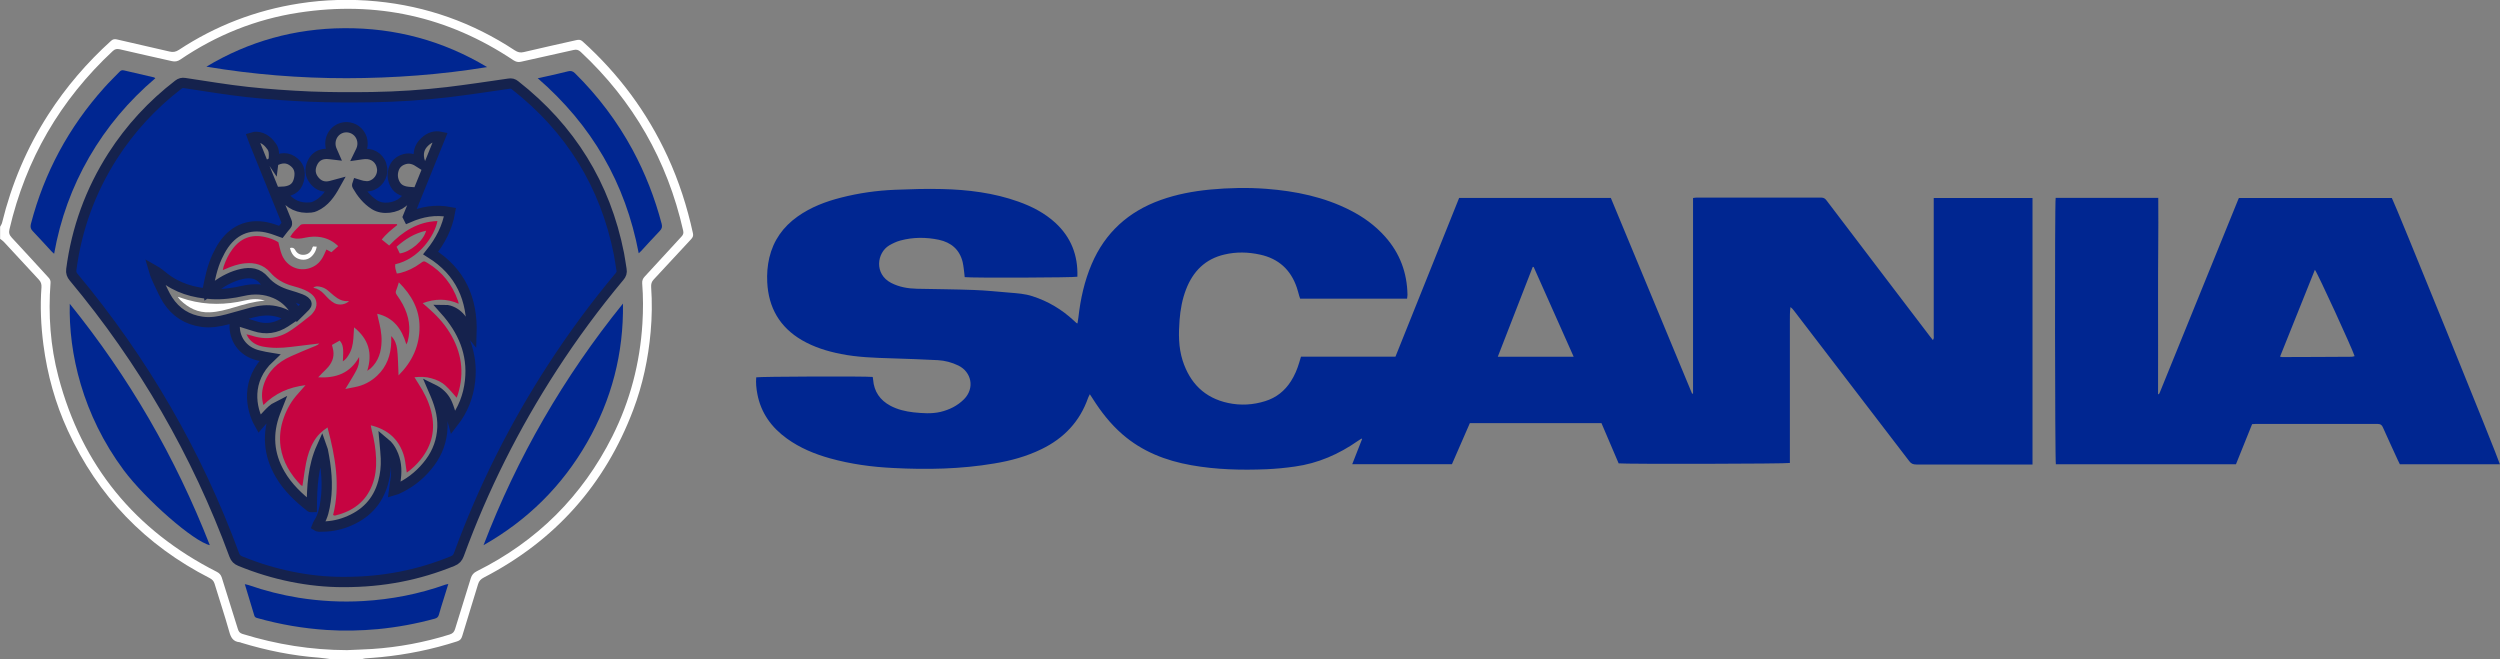 <?xml version="1.0" encoding="UTF-8"?> <svg xmlns="http://www.w3.org/2000/svg" id="_Слой_2" data-name="Слой 2" viewBox="0 0 242.95 64.06"><rect x="0" y="0" width="242.95" height="64.06" fill="#808080" stroke="none"/><defs><style> .cls-1 { fill: #fff; } .cls-2 { fill: #c60441; } .cls-3 { stroke: #15224d; stroke-miterlimit: 10; } .cls-3, .cls-4 { fill: #002691; } </style></defs><g id="_Слой_1-2" data-name="Слой 1"><g><path class="cls-1" d="m32.17,64.06c-.4-.05-.79-.12-1.19-.15-2.57-.19-5.08-.7-7.54-1.45-.05-.02-.1-.05-.16-.05-.62-.06-.84-.44-1-1.02-.44-1.57-.96-3.11-1.43-4.67-.08-.26-.23-.41-.47-.54-6.25-3.19-10.86-7.96-13.79-14.34-1.22-2.65-1.99-5.44-2.37-8.33-.24-1.85-.33-3.72-.19-5.59.02-.3-.05-.53-.26-.75-1.14-1.22-2.27-2.46-3.41-3.68-.1-.11-.24-.19-.35-.28,0-.39,0-.78,0-1.17.06-.13.16-.25.19-.39.92-3.76,2.4-7.27,4.5-10.53,1.71-2.66,3.75-5.03,6.09-7.15.18-.16.33-.19.56-.14,1.71.4,3.42.78,5.13,1.18.33.08.6.04.9-.16,3.57-2.35,7.47-3.85,11.7-4.51,2.5-.39,5.01-.45,7.51-.21,4.87.47,9.35,2.07,13.43,4.76.29.19.55.26.89.17,1.7-.4,3.4-.78,5.1-1.16.23-.05.4-.06.6.12,3.52,3.17,6.29,6.9,8.27,11.2,1.1,2.39,1.9,4.88,2.46,7.45.06.25-.02.41-.19.59-1.21,1.29-2.41,2.6-3.62,3.9-.21.22-.27.44-.25.75.1,1.45.08,2.9-.05,4.35-.23,2.59-.77,5.13-1.69,7.57-2.75,7.28-7.6,12.71-14.51,16.29-.29.15-.48.33-.57.65-.5,1.68-1.04,3.35-1.54,5.04-.09.29-.21.43-.5.52-2.41.78-4.88,1.28-7.4,1.53-.5.05-1,.08-1.5.12-.11,0-.21.05-.32.07h-3.02Zm1.55-.88c.81-.04,1.62-.06,2.43-.11,2.57-.17,5.09-.64,7.55-1.41.31-.1.44-.25.53-.55.5-1.64,1.02-3.27,1.52-4.91.1-.33.27-.53.59-.69,5.84-2.91,10.24-7.28,13.17-13.11,1.73-3.45,2.68-7.11,2.92-10.96.08-1.3.08-2.59-.02-3.89-.02-.28.06-.48.24-.67,1.19-1.29,2.38-2.59,3.57-3.88.17-.18.23-.33.17-.59-1.54-6.81-4.85-12.6-9.96-17.37-.22-.2-.41-.25-.7-.18-1.7.39-3.4.75-5.1,1.14-.29.07-.5,0-.74-.15C43.53,1.6,36.57.07,29.02,1.23c-4.17.64-8.01,2.19-11.5,4.56-.27.18-.51.22-.82.15-1.69-.39-3.38-.75-5.06-1.15-.28-.06-.46-.03-.67.16C5.86,9.71,2.5,15.48.92,22.28c-.08.33-.02.55.22.81,1.2,1.28,2.38,2.59,3.57,3.88.14.15.22.3.2.52-.23,3.08-.02,6.14.77,9.13,2.27,8.62,7.43,14.91,15.37,18.94.26.13.41.29.5.56.51,1.67,1.05,3.32,1.56,4.99.08.27.19.42.47.5,3.3,1.02,6.68,1.56,10.14,1.57Z"></path><path class="cls-4" d="m197.53,45.14h-.46c-3.62,0-7.23,0-10.85,0-.31,0-.5-.08-.69-.34-3.73-4.88-7.46-9.75-11.2-14.62-.09-.12-.19-.23-.33-.34-.08.5-.05.99-.06,1.48,0,.52,0,1.03,0,1.55v12.12c-.34.09-15.97.12-16.64.04-.55-1.28-1.1-2.59-1.67-3.91h-12.79c-.57,1.31-1.16,2.65-1.74,3.99h-9.69c.33-.83.64-1.64.96-2.45-.02-.01-.04-.03-.06-.04-.11.07-.23.14-.34.22-1.86,1.3-3.89,2.19-6.14,2.5-.91.13-1.83.22-2.75.26-2.44.1-4.89.04-7.3-.39-2.49-.44-4.78-1.33-6.71-3.01-1.15-1-2.07-2.18-2.88-3.46-.08-.13-.16-.25-.28-.43-.07.14-.12.24-.16.33-.8,2.31-2.35,3.95-4.54,5.01-1.46.71-3,1.13-4.59,1.39-3.25.55-6.53.61-9.81.44-2.08-.1-4.14-.38-6.15-.94-1.5-.42-2.93-1.01-4.2-1.93-1.49-1.08-2.51-2.48-2.86-4.32-.1-.53-.16-1.07-.11-1.62.3-.08,10.58-.12,11.32-.04.01.08.04.18.04.27.09,1.15.67,1.99,1.68,2.53.7.37,1.46.55,2.24.64.88.09,1.75.16,2.62-.04.87-.21,1.65-.59,2.29-1.23,1.08-1.09.72-2.66-.55-3.28-.62-.3-1.29-.48-1.97-.52-1.52-.08-3.04-.13-4.56-.18-1.63-.05-3.26-.1-4.87-.42-1.33-.26-2.62-.66-3.81-1.35-2.15-1.26-3.24-3.16-3.36-5.63-.04-.8.02-1.59.2-2.37.4-1.69,1.34-3.01,2.75-4.01,1.28-.91,2.73-1.46,4.23-1.84,1.72-.44,3.48-.69,5.25-.76,1.52-.06,3.04-.11,4.56-.07,2.53.06,5.04.37,7.44,1.23,1.31.47,2.53,1.1,3.57,2.05,1.53,1.41,2.21,3.17,2.14,5.24-.3.09-10.21.13-10.95.04-.03-.26-.05-.54-.09-.81-.03-.22-.06-.44-.11-.66-.3-1.21-1.11-1.9-2.31-2.16-1.25-.26-2.5-.26-3.73.07-.38.1-.76.28-1.1.48-1.2.72-1.47,2.78.19,3.64.79.41,1.64.55,2.51.57,1.86.04,3.71.05,5.57.12,1.16.04,2.31.17,3.46.26.74.06,1.47.11,2.18.34,1.53.49,2.87,1.29,4.04,2.38.08.08.16.15.25.23,0,0,.02,0,.1.04.03-.2.07-.4.09-.59.2-1.78.58-3.52,1.29-5.18,1.31-3.06,3.57-5.1,6.69-6.22,1.56-.56,3.17-.86,4.82-1.02,1.82-.17,3.65-.21,5.48-.07,2.83.22,5.58.78,8.13,2.08,1.28.65,2.43,1.48,3.39,2.56,1.44,1.61,2.14,3.5,2.18,5.65,0,.12-.03.24-.04.38h-10.39c-.03-.08-.06-.17-.09-.26-.08-.27-.14-.54-.23-.8-.59-1.75-1.78-2.83-3.58-3.22-1.15-.25-2.3-.28-3.45-.01-1.87.43-3.06,1.63-3.74,3.39-.37.96-.55,1.96-.63,2.98-.1,1.33-.11,2.65.3,3.94.71,2.19,2.13,3.63,4.42,4.12,1.21.26,2.42.19,3.6-.18,1.07-.33,1.9-.99,2.5-1.93.36-.56.61-1.16.8-1.79.06-.19.11-.37.18-.6h9.18c2.07-5.16,4.13-10.3,6.19-15.43h14.74c2.63,6.33,5.27,12.68,7.9,19.03.03,0,.06-.01.09-.02v-19c.14-.02.25-.04.35-.04,4.04,0,8.07,0,12.11,0,.27,0,.4.12.54.31,2.06,2.71,4.12,5.42,6.18,8.13,1.28,1.68,2.55,3.35,3.83,5.03.09.12.19.24.3.38.13-.17.08-.34.08-.49,0-4.27,0-8.54,0-12.81v-.51h9.6v25.9Zm-51.98-10.47h7.38c-1.31-2.94-2.6-5.84-3.89-8.73-.03,0-.06,0-.09,0-1.13,2.9-2.26,5.79-3.4,8.74Z"></path><path class="cls-4" d="m199.78,19.23h9.96c.03,3.19-.03,6.37-.02,9.54.01,3.18,0,6.36,0,9.54.02,0,.04,0,.05,0,.01,0,.02-.01.03-.02.01,0,.02-.02.03-.03.01-.02.03-.05.04-.07,2.56-6.3,5.12-12.6,7.68-18.9,0-.01.02-.02.04-.05h14.85c.19.25,10.42,25.45,10.5,25.88h-9.72c-.07-.13-.14-.28-.21-.43-.48-1.05-.97-2.1-1.44-3.16-.1-.23-.23-.33-.5-.33-3.97,0-7.93,0-11.9,0-.1,0-.19.01-.31.02-.52,1.29-1.04,2.59-1.57,3.9h-17.5c-.09-.3-.12-25.39-.02-25.89Zm21.79,15.43c.12.02.16.04.2.04,2.26,0,4.52-.02,6.78-.03.09,0,.18-.04.27-.06-.19-.65-3.64-8.17-3.86-8.39-1.13,2.81-2.25,5.61-3.39,8.45Z"></path><path class="cls-3" d="m33.34,56.56c-3.27,0-6.7-.68-9.99-2.03-.29-.12-.47-.28-.58-.59-3.64-9.9-8.85-18.9-15.61-27-.19-.23-.27-.44-.23-.75.52-3.98,1.86-7.65,4.02-11.03,1.72-2.68,3.85-4.98,6.38-6.93.19-.15.38-.2.62-.16,2.03.3,4.05.65,6.09.87,2.02.22,4.06.36,6.1.45,2.02.08,4.05.08,6.07.05,2.43-.04,4.86-.2,7.27-.48,1.99-.24,3.98-.54,5.97-.83.25-.04.42,0,.61.16,5.38,4.22,8.76,9.67,10.09,16.38.1.51.16,1.02.25,1.53.05.27-.02.47-.2.68-2.35,2.81-4.52,5.75-6.51,8.82-3.71,5.72-6.75,11.78-9.09,18.18-.12.33-.29.52-.62.65-3.31,1.35-6.75,2.04-10.61,2.03Zm-6.77-40.77c.16-1.19-.04-1.41-.36-1.8-.45-.55-1.14-.81-1.67-.64.05.14.1.28.16.42.72,1.77,1.44,3.54,2.15,5.31.32.79.64,1.58.96,2.36.05.14.15.27.02.43-.19.22-.37.45-.54.67-.37-.13-.7-.27-1.05-.36-1.82-.51-3.39.03-4.48,1.58-.26.37-.48.79-.67,1.2-.47,1.02-.69,2.12-.91,3.21,0,.04.01.09.03.19.29-.21.54-.39.79-.56.77-.54,1.59-.98,2.52-1.18.82-.17,1.55-.09,2.15.62.63.74,1.47,1.18,2.41,1.45.39.11.77.24,1.15.38.14.05.28.13.4.22.19.15.21.29.05.46-.23.25-.49.48-.77.76-.15-.22-.27-.39-.39-.56-.45-.65-1.04-1.13-1.76-1.44-1.02-.44-2.08-.49-3.16-.24-1,.23-2.01.36-3.03.3-1.75-.11-3.38-.57-4.76-1.71-.2-.17-.42-.32-.64-.48-.07-.05-.15-.09-.22-.13.13.45.31.85.5,1.25.28.56.52,1.15.86,1.67.78,1.2,1.89,1.9,3.32,2.1.83.12,1.64-.02,2.44-.23.81-.21,1.61-.46,2.42-.67.75-.19,1.51-.29,2.28-.13.55.11,1.05.31,1.55.67-.22.15-.41.27-.59.39-.92.6-1.9.75-2.96.4-.52-.17-1.04-.33-1.56-.49-.11-.03-.23-.05-.34-.08-.26,1.16.25,2.64,1.74,3.25.36.15.75.21,1.13.3.14.03.28.05.46.08-2.36,2.21-1.82,4.95-.99,6.42.27-.31.53-.62.81-.9.27-.28.53-.57.95-.78-.09.23-.16.38-.22.54-.8,2.08-.66,4.1.46,6.03.74,1.29,1.81,2.29,2.97,3.2.02.01.05,0,.12,0,.02-1.95.1-3.91.96-5.82.06.17.09.24.11.31.33,1.64.51,3.28.27,4.94-.11.75-.25,1.49-.68,2.13-.06.09-.09.19-.13.29.05.03.07.05.09.05.04,0,.08.01.12.01.9.01,1.78-.12,2.62-.45,1.83-.7,3.06-1.96,3.58-3.86.21-.76.29-1.53.26-2.32-.02-.48-.07-.96-.12-1.52.34.28.55.59.71.92.4.8.48,1.65.37,2.53-.04.37-.09.74-.15,1.14.1-.03.16-.04.21-.06,1.17-.52,2.17-1.27,2.98-2.25.81-.96,1.32-2.06,1.46-3.32.15-1.27-.14-2.46-.63-3.62-.06-.15-.13-.3-.22-.51.14.07.22.09.28.14.48.31.85.73,1.07,1.25.16.37.27.76.39,1.14.07.21.12.42.19.68.96-1.23,1.48-2.58,1.64-4.07.29-2.67-.69-4.91-2.45-6.88.16,0,.29.02.42.06.51.16.92.47,1.22.91.25.37.5.74.75,1.11.05.07.12.13.2.23.11-3.37-1.07-6.03-3.97-7.84.95-1.19,1.62-2.48,1.88-3.98-1.44-.28-2.76-.03-4.04.53-.01-.02-.03-.05-.04-.07,1.05-2.59,2.1-5.18,3.15-7.78-.53-.11-1.04.05-1.49.46-.6.54-.76,1.21-.49,2.06-.51-.33-.97-.49-1.49-.35-.54.15-.92.48-1.08,1.01-.15.49-.1.97.14,1.42.32.6.89.74,1.51.78-.15.37-.41.69-.75.97-.68.56-1.93.78-2.75.26-.74-.47-1.26-1.13-1.69-1.88-.01-.02,0-.05.02-.11.17.05.34.12.51.15.22.03.45.07.66.02.8-.17,1.34-.95,1.23-1.74-.12-.88-.82-1.44-1.7-1.38-.17.01-.34.04-.55.07.08-.17.15-.29.21-.41.27-.61.15-1.32-.31-1.79-.45-.46-1.15-.6-1.74-.34-.81.36-1.16,1.33-.78,2.16.05.12.11.23.17.37-.26-.03-.47-.07-.68-.07-.65,0-1.13.3-1.4.89-.28.61-.22,1.21.22,1.73.41.49.95.66,1.58.5.14-.04.28-.08.43-.12-.49.88-1.03,1.68-1.97,2.1-.13.06-.26.1-.4.11-1.16.12-2.07-.3-2.73-1.27-.04-.06-.06-.15-.1-.25.8-.03,1.43-.29,1.65-1.11.17-.64.13-1.26-.41-1.73-.64-.57-1.34-.52-2.09-.07Z"></path><path class="cls-4" d="m20.07,6.47c4.11-2.46,8.58-3.7,13.36-3.73,4.97-.04,9.62,1.21,13.91,3.78-4.52.74-9.06,1.07-13.64,1.08-4.57,0-9.11-.36-13.63-1.12Z"></path><path class="cls-4" d="m6.77,29.51c5.75,7.11,10.28,14.92,13.62,23.47-1.57-.35-6.24-4.44-8.36-7.28-4.02-5.4-5.37-11.42-5.25-16.18Z"></path><path class="cls-4" d="m60.54,29.51c.07,4.82-1.1,9.32-3.49,13.49-2.43,4.24-5.79,7.56-10.06,9.98,3.27-8.54,7.79-16.35,13.55-23.48Z"></path><path class="cls-4" d="m43.57,56.74c-.16.52-.31.99-.45,1.45-.16.51-.32,1.01-.46,1.52-.06.23-.17.35-.4.41-1.82.5-3.67.84-5.55,1.02-1.66.15-3.31.19-4.97.08-2.28-.15-4.51-.53-6.71-1.15-.14-.04-.26-.07-.31-.23-.3-1-.61-2-.93-3.07.16.04.27.05.38.09,1.58.55,3.2.96,4.86,1.23,2.07.33,4.16.44,6.26.32,2.75-.16,5.42-.68,8.01-1.6.06-.02.13-.03.28-.06Z"></path><path class="cls-4" d="m15.1,7.6c-2.59,2.2-4.74,4.75-6.43,7.67-1.68,2.91-2.81,6.02-3.41,9.39-.13-.12-.21-.18-.28-.26-.6-.64-1.18-1.3-1.79-1.93-.21-.21-.26-.4-.19-.7,1.3-4.99,3.68-9.4,7.12-13.24.47-.53.99-1.03,1.48-1.54.12-.13.24-.2.44-.15.98.23,1.96.45,2.93.68.02,0,.05.03.13.09Z"></path><path class="cls-4" d="m52.24,7.61c.39-.08.7-.15,1-.22.65-.15,1.31-.29,1.96-.46.28-.07.46-.02.67.18,2.24,2.21,4.12,4.7,5.61,7.46,1.23,2.28,2.16,4.68,2.82,7.18.08.3.02.49-.19.7-.61.63-1.2,1.29-1.79,1.93-.06.07-.14.13-.25.23-1.29-6.82-4.56-12.46-9.83-17.02Z"></path><path class="cls-2" d="m32.89,23.94c-.5-.49-1.06-.77-1.7-.89-.51-.09-1.03-.06-1.54.05-.4.09-.8.14-1.2.03-.08-.02-.15-.06-.25-.11.26-.46.64-.8.99-1.15.08-.08.26-.09.39-.09.56,0,1.12,0,1.68,0,2.29,0,4.58,0,6.87,0,.15,0,.29,0,.44,0,0,.03.02.06.03.09-.53.43-1.06.84-1.5,1.41.24.19.47.38.72.58,1.29-1.35,2.76-2.31,4.69-2.38-.26,1.39-1.78,3.69-4.1,4.2-.05.31.06.59.15.9.12-.02.23-.02.33-.05.71-.18,1.36-.5,1.95-.93.35-.26.35-.26.73-.03,1.42.86,2.38,2.09,2.93,3.64.03.07.04.15.08.31-1.18-.53-2.31-.5-3.5-.06.16.14.29.27.43.38.84.73,1.6,1.52,2.18,2.47,1.16,1.87,1.46,3.86.82,5.98-.04.12-.08.23-.13.36-.36-.4-.69-.81-1.07-1.16-.39-.37-.88-.59-1.4-.73-.51-.15-1.04-.16-1.63-.1.15.24.26.44.39.63.54.84.99,1.71,1.23,2.69.44,1.74.09,3.32-1.05,4.71-.37.46-.79.86-1.32,1.24-.02-.15-.03-.25-.05-.35-.08-.48-.11-.98-.27-1.43-.5-1.51-1.57-2.43-3.18-2.82.04.19.06.35.1.5.23.91.39,1.83.42,2.76.03.87-.06,1.73-.38,2.55-.64,1.65-1.92,2.55-3.59,2.96-.03,0-.06,0-.08,0-.03,0-.05-.02-.13-.05.73-2.87.21-5.67-.54-8.51-.56.36-.99.78-1.31,1.32-.4.67-.63,1.4-.78,2.15-.12.59-.19,1.18-.28,1.77-.02.14-.04.27-.07.44-.06-.03-.12-.04-.15-.07-1.01-1.05-1.75-2.24-1.97-3.71-.14-.99-.02-1.95.32-2.88.31-.86.76-1.64,1.39-2.32.22-.24.44-.5.71-.81-1.62.2-2.96.79-4.09,1.93-.2-.69-.17-1.31.01-1.91.42-1.38,1.39-2.26,2.67-2.83.79-.36,1.59-.68,2.39-1.01.12-.05.25-.11.35-.23-.94.11-1.87.23-2.81.34-.89.11-1.78.13-2.67-.04-.58-.11-1.08-.38-1.42-.88-.05-.08-.09-.17-.17-.31.2.05.35.07.49.12,1.41.47,2.73.27,3.94-.58.61-.42,1.18-.89,1.76-1.34.12-.09.22-.22.31-.34.44-.53.41-1.25-.11-1.71-.22-.2-.5-.36-.78-.48-.38-.16-.79-.28-1.19-.39-.83-.23-1.55-.65-2.11-1.3-.66-.76-1.5-.97-2.45-.88-.67.06-1.31.29-1.92.56-.06.03-.12.05-.24.1.03-.15.05-.25.08-.35.21-.6.47-1.16.85-1.67.8-1.09,1.87-1.5,3.2-1.19.47.11.91.27,1.27.5.12.44.19.86.35,1.24.46,1.12,1.64,1.65,2.75,1.26.65-.22,1.07-.68,1.35-1.3.07-.15.13-.3.22-.49.17.09.31.17.49.26.21-.18.42-.38.66-.59Zm3.77,6.56c.04.18.06.33.1.47.18.72.34,1.44.32,2.19-.02,1.01-.29,1.93-1.06,2.64-.08.07-.17.12-.33.24.53-1.73.13-3.09-1.28-4.23-.03.41-.05.75-.07,1.09-.04.59-.17,1.16-.5,1.66-.13.21-.28.4-.52.55.08-1.27.03-1.63-.31-2.01-.25.14-.5.28-.75.42.03.12.05.2.07.28.2.7.03,1.32-.44,1.87-.16.19-.35.36-.53.54-.13.13-.26.27-.44.46,1.73.09,3.1-.39,3.98-1.98.04.53-.08.93-.27,1.3-.24.47-.53.91-.8,1.37-.07.12-.15.24-.27.44.37-.07.64-.13.91-.18.83-.15,1.56-.53,2.17-1.1.94-.88,1.34-2,1.38-3.26,0-.2,0-.4,0-.6.36.36.51.8.57,1.25.08.66.09,1.33.12,2,0,.16.01.32.02.57,1.35-1.35,2.04-2.89,2.04-4.7,0-1.7-.76-3.1-2.01-4.34-.1.31-.17.56-.27.8-.07.17-.02.28.07.42.21.3.41.6.58.92.61,1.14.81,2.34.48,3.6-.02.08-.07.15-.13.29-.45-1.52-1.25-2.62-2.87-2.99Zm4.75-8.08c-1.13.25-2.03.82-2.87,1.56.12.25.22.46.31.65,1.04-.14,2.31-1.23,2.56-2.21Zm-10.97,5.54c.44.09.77.31,1.05.61.16.17.32.35.49.51.16.15.34.29.53.39.45.23,1.09.13,1.41-.22-.59.08-1.04-.17-1.46-.51-.19-.16-.38-.32-.57-.49-.25-.22-.54-.35-.86-.4-.19-.03-.39-.05-.6.12Z"></path><path class="cls-1" d="m25.72,29.22c-1.08.08-2.02.37-2.97.65-.78.23-1.55.45-2.37.48-1.14.05-2.05-.41-2.85-1.18-.08-.07-.13-.17-.26-.33.39.12.69.22.99.31,1.84.51,3.69.48,5.54.05.74-.17,1.34-.18,1.92.01Z"></path><path class="cls-1" d="m30.43,23.95c.11,0,.22.01.35.02-.05.32-.18.58-.36.8-.33.41-.77.55-1.27.43-.56-.14-.84-.55-.97-1.1.22-.06.38-.03.5.18.19.36.5.52.89.48.42-.04.67-.3.79-.7,0-.02.03-.05.07-.11Z"></path></g></g></svg> 